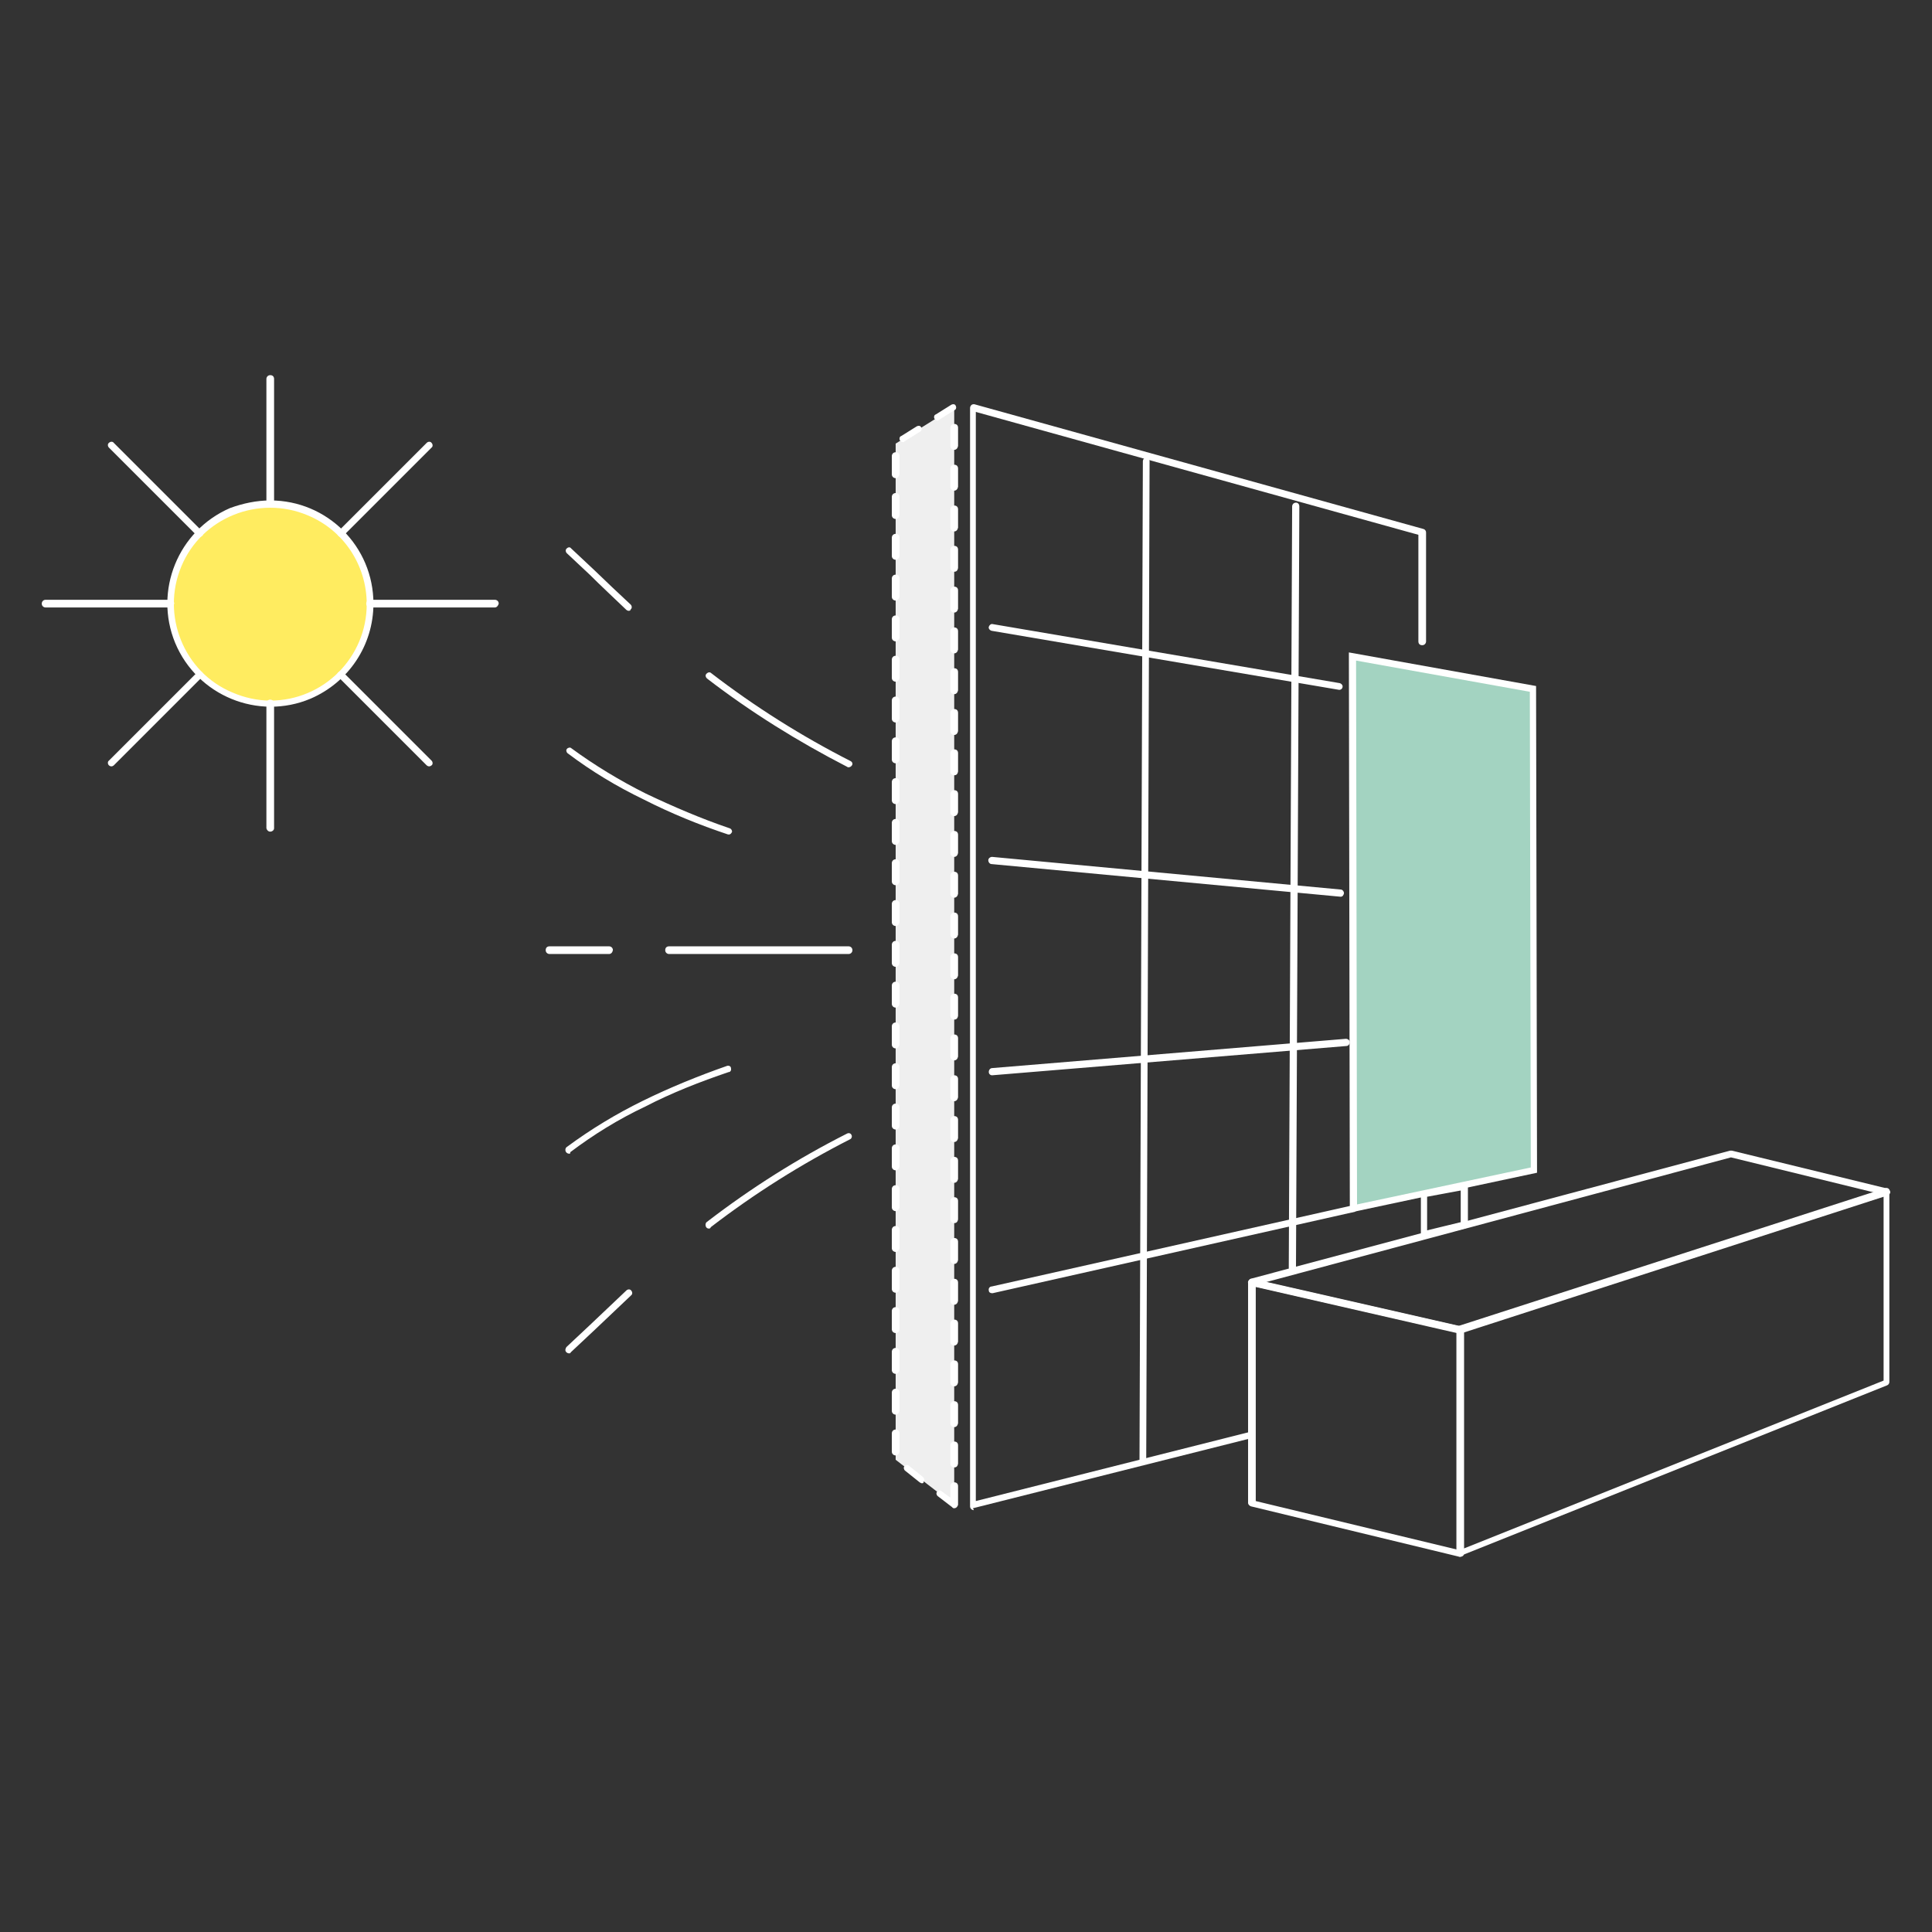 <?xml version="1.0" encoding="utf-8"?>
<!-- Generator: Adobe Illustrator 26.2.0, SVG Export Plug-In . SVG Version: 6.00 Build 0)  -->
<svg version="1.1" id="Layer_1" xmlns="http://www.w3.org/2000/svg" xmlns:xlink="http://www.w3.org/1999/xlink" x="0px" y="0px"
	 viewBox="0 0 402.5 402.5" style="enable-background:new 0 0 402.5 402.5;" xml:space="preserve">
<rect x="0" y="0" width="402.5" height="402.5" fill="#333333" stroke="none"/>
<style type="text/css">
	.st0{fill:none;}
	.st1{fill:#FFFFFF;}
	.st2{fill:#FFEC60;}
	.st3{fill:#EFEFEF;}
	.st4{fill:#A3D3C1;}
</style>
<g>
	<rect id="Rectangle_1031" y="0" class="st0" width="402.5" height="402.5"/>
	<g id="Group_3091" transform="translate(229.316 1607.621)">
		<g id="Group_3088" transform="translate(172.972 180.631)">
			<path id="Path_14255" class="st1" d="M-225.5-1628.4c-0.1,0-0.2,0-0.3-0.1c-10.3-5.3-20.1-11.4-29.2-18.4c-0.3-0.3-0.4-0.7-0.1-1
				c0.3-0.3,0.7-0.4,1-0.1c9.1,7,18.8,13.1,29,18.3c0.4,0.2,0.5,0.6,0.3,0.9C-225-1628.5-225.3-1628.4-225.5-1628.4L-225.5-1628.4z"
				/>
			<path id="Path_14256" class="st1" d="M-271.3-1661c-0.2,0-0.4-0.1-0.5-0.2c-2.6-2.5-5.2-4.9-7.6-7.3c-1.6-1.5-3.2-3-4.8-4.5
				c-0.3-0.3-0.3-0.8,0-1c0.3-0.3,0.7-0.3,0.9,0c1.6,1.5,3.2,3,4.8,4.5c2.5,2.4,5,4.8,7.6,7.2c0.3,0.3,0.3,0.8,0,1
				C-270.9-1661.1-271.1-1661-271.3-1661L-271.3-1661z"/>
			<path id="Path_14257" class="st1" d="M-254.6-1532.3c-0.4,0-0.7-0.3-0.7-0.8c0-0.2,0.1-0.5,0.3-0.6c9.1-7,18.9-13.2,29.2-18.4
				c0.4-0.2,0.8,0,0.9,0.3c0.2,0.3,0,0.8-0.3,0.9c-10.2,5.2-19.9,11.3-29,18.3C-254.3-1532.3-254.5-1532.3-254.6-1532.3z"/>
			<path id="Path_14258" class="st1" d="M-283.7-1506.3c-0.4,0-0.8-0.3-0.8-0.7c0-0.2,0.1-0.4,0.2-0.6c1.6-1.5,3.2-3,4.8-4.5
				c2.5-2.4,5.1-4.8,7.7-7.3c0.3-0.3,0.8-0.3,1,0c0.3,0.3,0.3,0.8,0,1c0,0,0,0-0.1,0.1c-2.6,2.5-5.2,4.9-7.7,7.3
				c-1.6,1.5-3.2,3-4.8,4.5C-283.4-1506.4-283.5-1506.3-283.7-1506.3z"/>
			<path id="Line_8409" class="st1" d="M-225.5-1589.5h-37.4c-0.4,0-0.8-0.3-0.8-0.8c0-0.5,0.3-0.8,0.8-0.8h37.4
				c0.4,0,0.8,0.3,0.8,0.8C-224.7-1589.8-225.1-1589.5-225.5-1589.5z"/>
			<path id="Line_8410" class="st1" d="M-275.4-1589.5h-12.4c-0.4,0-0.8-0.3-0.8-0.8c0-0.5,0.3-0.8,0.8-0.8h12.4
				c0.4,0,0.8,0.3,0.8,0.8C-274.7-1589.8-275-1589.5-275.4-1589.5z"/>
			<path id="Path_14259" class="st1" d="M-250.4-1614.4c-0.1,0-0.2,0-0.2,0c-6-2-11.9-4.4-17.6-7.3c-5.6-2.7-10.9-5.9-15.8-9.6
				c-0.3-0.2-0.4-0.7-0.2-0.9c0.2-0.3,0.7-0.4,0.9-0.2l0,0c4.9,3.6,10.2,6.8,15.6,9.5c5.7,2.7,11.5,5.2,17.4,7.2
				c0.4,0.1,0.6,0.6,0.5,0.8S-250.1-1614.4-250.4-1614.4L-250.4-1614.4z"/>
			<path id="Path_14260" class="st1" d="M-283.7-1547.9c-0.4,0-0.8-0.3-0.8-0.8c0-0.2,0.1-0.5,0.3-0.6c5-3.7,10.3-6.9,15.8-9.6
				c5.7-2.8,11.6-5.2,17.6-7.3c0.4-0.1,0.8,0.1,0.8,0.5c0.1,0.4-0.1,0.8-0.5,0.8c-5.9,2-11.8,4.3-17.4,7.2
				c-5.5,2.6-10.7,5.8-15.6,9.5C-283.4-1547.9-283.6-1547.9-283.7-1547.9z"/>
		</g>
		<g id="Group_3089" transform="translate(61.684 142.636)">
			<circle id="Ellipse_207" class="st2" cx="-234.7" cy="-1624.5" r="20.8"/>
			<path id="Ellipse_207_-_Outline" class="st1" d="M-234.7-1646c11.9,0,21.5,9.6,21.5,21.5c0,8.7-5.2,16.4-13.1,19.8
				c-10.9,4.6-23.6-0.6-28.2-11.6c-4.5-10.9,0.6-23.4,11.4-28.1C-240.4-1645.4-237.5-1646-234.7-1646z M-234.7-1604.3
				c11.1,0,20.1-9,20.1-20.1c0-8.1-4.8-15.4-12.3-18.5c-10.2-4.3-22.1,0.5-26.3,10.6c-4.3,10.2,0.5,22.1,10.6,26.3
				C-240.1-1604.9-237.3-1604.3-234.7-1604.3z"/>
			<path id="Line_8411" class="st1" d="M-187.9-1623.7h-26c-0.4,0-0.8-0.3-0.8-0.8c0-0.4,0.3-0.8,0.8-0.8h26c0.4,0,0.8,0.3,0.8,0.8
				C-187.2-1624.1-187.5-1623.7-187.9-1623.7z"/>
			<path id="Line_8412" class="st1" d="M-255.5-1623.7h-26c-0.4,0-0.8-0.3-0.8-0.8c0-0.4,0.3-0.8,0.8-0.8h26c0.4,0,0.8,0.3,0.8,0.8
				C-254.8-1624.1-255.1-1623.7-255.5-1623.7z"/>
			<path id="Line_8413" class="st1" d="M-220-1638.4c-0.2,0-0.4-0.1-0.5-0.2c-0.3-0.3-0.3-0.8,0-1l0,0l18.4-18.4
				c0.3-0.3,0.8-0.3,1,0l0,0c0.3,0.3,0.3,0.8,0,1l0,0l-18.4,18.4C-219.6-1638.5-219.8-1638.4-220-1638.4z"/>
			<path id="Line_8414" class="st1" d="M-267.8-1590.6c-0.2,0-0.4-0.1-0.5-0.2c-0.3-0.3-0.3-0.8,0-1l0,0l18.4-18.4
				c0.3-0.3,0.8-0.3,1,0l0,0c0.3,0.3,0.3,0.8,0,1l0,0l-18.4,18.4C-267.4-1590.7-267.6-1590.6-267.8-1590.6z"/>
			<path id="Line_8415" class="st1" d="M-234.7-1644.5L-234.7-1644.5c-0.4,0-0.8-0.3-0.8-0.8v-26c0-0.4,0.3-0.8,0.8-0.8
				c0.5,0,0.8,0.3,0.8,0.8v26C-233.9-1644.8-234.2-1644.5-234.7-1644.5z"/>
			<path id="Line_8416" class="st1" d="M-234.7-1577c-0.4,0-0.7-0.3-0.8-0.7l0,0v-26c0-0.4,0.3-0.8,0.8-0.8c0.4,0,0.8,0.3,0.8,0.8
				v26C-233.9-1577.3-234.3-1577-234.7-1577z"/>
			<path id="Line_8417" class="st1" d="M-249.4-1638.4c-0.2,0-0.4-0.1-0.5-0.2l-18.4-18.4c-0.3-0.3-0.3-0.8,0-1l0,0
				c0.3-0.3,0.8-0.3,1,0l0,0l18.4,18.4c0.3,0.3,0.3,0.8,0,1C-249-1638.5-249.2-1638.4-249.4-1638.4z"/>
			<path id="Line_8418" class="st1" d="M-201.6-1590.6c-0.2,0-0.4-0.1-0.5-0.2l-18.4-18.4c-0.3-0.3-0.3-0.8,0-1l0,0
				c0.3-0.3,0.8-0.3,1,0l0,0l18.4,18.4c0.3,0.3,0.3,0.8,0,1C-201.2-1590.7-201.4-1590.6-201.6-1590.6L-201.6-1590.6z"/>
		</g>
		<g id="Group_3090" transform="translate(249.58 148.697)">
			<path id="Path_14261" class="st1" d="M-276-1441.7c-0.4,0-0.8-0.3-0.8-0.8v-228.8c0-0.4,0.3-0.8,0.7-0.8c0.1,0,0.1,0,0.2,0
				l93.6,26c0.3,0.1,0.5,0.4,0.5,0.7v22.7c0,0.4-0.3,0.8-0.8,0.8c-0.5,0-0.8-0.3-0.8-0.8v-22.2l-92.2-25.6v226.9l56.7-14.3
				c0.4-0.1,0.8,0.1,0.8,0.5c0.1,0.4-0.1,0.8-0.5,0.8l-57.6,14.5C-276-1441.7-276-1441.7-276-1441.7z"/>
			<path id="Line_8419" class="st1" d="M-199.9-1612.6L-199.9-1612.6l-72.4-12.3c-0.4-0.1-0.7-0.5-0.6-0.8c0.1-0.4,0.5-0.7,0.8-0.6
				l72.3,12.3c0.4,0.1,0.7,0.5,0.6,0.8C-199.2-1612.9-199.5-1612.6-199.9-1612.6L-199.9-1612.6z"/>
			<path id="Line_8420" class="st1" d="M-240.8-1451.1L-240.8-1451.1c-0.4,0-0.7-0.3-0.7-0.8l0,0l0.7-208.3c0-0.4,0.3-0.8,0.7-0.8
				l0,0c0.4,0,0.7,0.3,0.7,0.8l-0.7,208.3C-240.1-1451.4-240.4-1451.1-240.8-1451.1z"/>
			<path id="Line_8421" class="st1" d="M-209.7-1491.4L-209.7-1491.4c-0.4,0-0.7-0.3-0.7-0.8l0,0l0.7-158.6c0-0.4,0.3-0.8,0.8-0.8
				l0,0c0.4,0,0.7,0.3,0.7,0.8l-0.7,158.6C-209-1491.7-209.3-1491.4-209.7-1491.4z"/>
			<path id="Line_8422" class="st1" d="M-199.6-1569.5C-199.6-1569.5-199.7-1569.5-199.6-1569.5l-72.7-6.8c-0.4,0-0.7-0.4-0.7-0.8
				l0,0c0-0.4,0.4-0.7,0.8-0.7l0,0l72.6,6.8c0.4,0,0.7,0.4,0.7,0.8C-199-1569.8-199.2-1569.5-199.6-1569.5z"/>
			<path id="Line_8423" class="st1" d="M-272.2-1532.3c-0.4,0-0.7-0.3-0.7-0.7s0.3-0.8,0.7-0.8l0,0l73.7-6.1c0.4,0,0.8,0.3,0.8,0.7
				l0,0c0,0.4-0.3,0.8-0.7,0.8l0,0L-272.2-1532.3L-272.2-1532.3z"/>
			<path id="Line_8424" class="st1" d="M-272.2-1486.9c-0.4,0-0.7-0.2-0.7-0.6c-0.1-0.4,0.2-0.8,0.6-0.8l0,0l75.2-16.9
				c0.4-0.1,0.8,0.2,0.8,0.6l0,0c0.1,0.4-0.2,0.8-0.6,0.8l0,0l-75.2,16.9C-272.1-1486.9-272.2-1486.9-272.2-1486.9z"/>
			<path id="Path_14262" class="st3" d="M-280.1-1442.8l-12.2-9.4v-211.7l12.2-7.6V-1442.8z"/>
			<path id="Path_14262_-_Outline" class="st1" d="M-280.1-1442.1c-0.1,0-0.2,0-0.3-0.1l0,0l0,0l0,0l0,0l0,0c-0.1,0-0.1-0.1-0.1-0.1
				l-3-2.3c-0.3-0.2-0.4-0.7-0.2-0.9c0.2-0.3,0.7-0.4,0.9-0.2l0,0l1.9,1.4v-2.4c0-0.4,0.3-0.8,0.8-0.8s0.8,0.3,0.8,0.8v3.8
				c0,0.1,0,0.2-0.1,0.3l0,0l0,0l0,0l0,0l0,0l0,0l0,0l0,0l0,0C-279.5-1442.3-279.8-1442.1-280.1-1442.1L-280.1-1442.1z
				 M-286.8-1447.3c-0.2,0-0.3-0.1-0.5-0.2l-3-2.4c-0.3-0.2-0.4-0.7-0.2-0.9c0.2-0.3,0.7-0.4,0.9-0.2l0,0l3,2.4
				c0.3,0.3,0.4,0.7,0.1,1C-286.4-1447.4-286.6-1447.3-286.8-1447.3L-286.8-1447.3z M-280.1-1450.6c-0.4,0-0.8-0.3-0.8-0.8v-3.8
				c0-0.4,0.3-0.8,0.8-0.8s0.8,0.3,0.8,0.8v3.8C-279.4-1450.8-279.7-1450.6-280.1-1450.6L-280.1-1450.6z M-292.3-1453.1
				c-0.4,0-0.8-0.3-0.8-0.8v-3.8c0-0.4,0.3-0.8,0.8-0.8s0.8,0.3,0.8,0.8v3.8C-291.6-1453.4-291.9-1453.1-292.3-1453.1z M-280.1-1459
				c-0.4,0-0.8-0.3-0.8-0.8v-3.8c0-0.4,0.3-0.8,0.8-0.8s0.8,0.3,0.8,0.8v3.8C-279.4-1459.3-279.7-1459-280.1-1459L-280.1-1459
				L-280.1-1459z M-292.3-1461.6c-0.4,0-0.8-0.3-0.8-0.8v-3.8c0-0.4,0.3-0.8,0.8-0.8s0.8,0.3,0.8,0.8v3.8
				C-291.6-1461.9-291.9-1461.6-292.3-1461.6z M-280.1-1467.5c-0.4,0-0.8-0.3-0.8-0.8v-3.8c0-0.4,0.3-0.8,0.8-0.8s0.8,0.3,0.8,0.8
				v3.8C-279.4-1467.8-279.7-1467.5-280.1-1467.5L-280.1-1467.5L-280.1-1467.5z M-292.3-1470.1c-0.4,0-0.8-0.3-0.8-0.8v-3.8
				c0-0.4,0.3-0.8,0.8-0.8s0.8,0.3,0.8,0.8v3.8C-291.6-1470.4-291.9-1470.1-292.3-1470.1z M-280.1-1476c-0.4,0-0.8-0.3-0.8-0.8v-3.8
				c0-0.4,0.3-0.8,0.8-0.8s0.8,0.3,0.8,0.8v3.8C-279.4-1476.3-279.7-1476-280.1-1476L-280.1-1476L-280.1-1476z M-292.3-1478.6
				c-0.4,0-0.8-0.3-0.8-0.8v-3.8c0-0.4,0.3-0.8,0.8-0.8s0.8,0.3,0.8,0.8v3.8C-291.6-1478.8-291.9-1478.6-292.3-1478.6z
				 M-280.1-1484.5c-0.4,0-0.8-0.3-0.8-0.8v-3.8c0-0.4,0.3-0.8,0.8-0.8s0.8,0.3,0.8,0.8v3.8
				C-279.4-1484.8-279.7-1484.5-280.1-1484.5L-280.1-1484.5L-280.1-1484.5z M-292.3-1487c-0.4,0-0.8-0.3-0.8-0.8v-3.8
				c0-0.4,0.3-0.8,0.8-0.8s0.8,0.3,0.8,0.8v3.8C-291.6-1487.3-291.9-1487-292.3-1487z M-280.1-1493c-0.4,0-0.8-0.3-0.8-0.8v-3.8
				c0-0.4,0.3-0.8,0.8-0.8s0.8,0.3,0.8,0.8v3.8C-279.4-1493.3-279.7-1493-280.1-1493L-280.1-1493L-280.1-1493z M-292.3-1495.5
				c-0.4,0-0.8-0.3-0.8-0.8v-3.8c0-0.4,0.3-0.8,0.8-0.8s0.8,0.3,0.8,0.8v3.8C-291.6-1495.8-291.9-1495.5-292.3-1495.5z
				 M-280.1-1501.5c-0.4,0-0.8-0.3-0.8-0.8v-3.8c0-0.4,0.3-0.8,0.8-0.8s0.8,0.3,0.8,0.8v3.8
				C-279.4-1501.7-279.7-1501.5-280.1-1501.5L-280.1-1501.5L-280.1-1501.5z M-292.3-1504c-0.4,0-0.8-0.3-0.8-0.8v-3.8
				c0-0.4,0.3-0.8,0.8-0.8s0.8,0.3,0.8,0.8v3.8C-291.6-1504.3-291.9-1504-292.3-1504z M-280.1-1509.9c-0.4,0-0.8-0.3-0.8-0.8v-3.8
				c0-0.4,0.3-0.8,0.8-0.8s0.8,0.3,0.8,0.8v3.8C-279.4-1510.2-279.7-1509.9-280.1-1509.9L-280.1-1509.9L-280.1-1509.9z
				 M-292.3-1512.5c-0.4,0-0.8-0.3-0.8-0.8v-3.8c0-0.4,0.3-0.8,0.8-0.8s0.8,0.3,0.8,0.8v3.8
				C-291.6-1512.8-291.9-1512.5-292.3-1512.5z M-280.1-1518.4c-0.4,0-0.8-0.3-0.8-0.8v-3.8c0-0.4,0.3-0.8,0.8-0.8s0.8,0.3,0.8,0.8
				v3.8C-279.4-1518.7-279.7-1518.4-280.1-1518.4L-280.1-1518.4L-280.1-1518.4z M-292.3-1521c-0.4,0-0.8-0.3-0.8-0.8v-3.8
				c0-0.4,0.3-0.8,0.8-0.8s0.8,0.3,0.8,0.8v3.8C-291.6-1521.2-291.9-1521-292.3-1521z M-280.1-1526.9c-0.4,0-0.8-0.3-0.8-0.8v-3.8
				c0-0.4,0.3-0.8,0.8-0.8s0.8,0.3,0.8,0.8v3.8C-279.4-1527.2-279.7-1526.9-280.1-1526.9L-280.1-1526.9L-280.1-1526.9z
				 M-292.3-1529.4c-0.4,0-0.8-0.3-0.8-0.8v-3.8c0-0.4,0.3-0.8,0.8-0.8s0.8,0.3,0.8,0.8v3.8
				C-291.6-1529.7-291.9-1529.4-292.3-1529.4z M-280.1-1535.4c-0.4,0-0.8-0.3-0.8-0.8v-3.8c0-0.4,0.3-0.8,0.8-0.8s0.8,0.3,0.8,0.8
				v3.8C-279.4-1535.7-279.7-1535.4-280.1-1535.4L-280.1-1535.4L-280.1-1535.4z M-292.3-1537.9c-0.4,0-0.8-0.3-0.8-0.8v-3.8
				c0-0.4,0.3-0.8,0.8-0.8s0.8,0.3,0.8,0.8v3.8C-291.6-1538.2-291.9-1537.9-292.3-1537.9z M-280.1-1543.9c-0.4,0-0.8-0.3-0.8-0.8
				v-3.8c0-0.4,0.3-0.8,0.8-0.8s0.8,0.3,0.8,0.8v3.8C-279.4-1544.1-279.7-1543.9-280.1-1543.9L-280.1-1543.9L-280.1-1543.9z
				 M-292.3-1546.4c-0.4,0-0.8-0.3-0.8-0.8v-3.8c0-0.4,0.3-0.8,0.8-0.8s0.8,0.3,0.8,0.8v3.8
				C-291.6-1546.7-291.9-1546.4-292.3-1546.4z M-280.1-1552.3c-0.4,0-0.8-0.3-0.8-0.8v-3.8c0-0.4,0.3-0.8,0.8-0.8s0.8,0.3,0.8,0.8
				v3.8C-279.4-1552.6-279.7-1552.3-280.1-1552.3L-280.1-1552.3L-280.1-1552.3z M-292.3-1554.9c-0.4,0-0.8-0.3-0.8-0.8v-3.8
				c0-0.4,0.3-0.8,0.8-0.8s0.8,0.3,0.8,0.8v3.8C-291.6-1555.2-291.9-1554.9-292.3-1554.9z M-280.1-1560.8c-0.4,0-0.8-0.3-0.8-0.8
				v-3.8c0-0.4,0.3-0.8,0.8-0.8s0.8,0.3,0.8,0.8v3.8C-279.4-1561.1-279.7-1560.8-280.1-1560.8L-280.1-1560.8L-280.1-1560.8z
				 M-292.3-1563.4c-0.4,0-0.8-0.3-0.8-0.8v-3.8c0-0.4,0.3-0.8,0.8-0.8s0.8,0.3,0.8,0.8v3.8
				C-291.6-1563.7-291.9-1563.4-292.3-1563.4z M-280.1-1569.3c-0.4,0-0.8-0.3-0.8-0.8v-3.8c0-0.4,0.3-0.8,0.8-0.8s0.8,0.3,0.8,0.8
				v3.8C-279.4-1569.6-279.7-1569.3-280.1-1569.3L-280.1-1569.3L-280.1-1569.3z M-292.3-1571.9c-0.4,0-0.8-0.3-0.8-0.8v-3.8
				c0-0.4,0.3-0.8,0.8-0.8s0.8,0.3,0.8,0.8v3.8C-291.6-1572.1-291.9-1571.9-292.3-1571.9z M-280.1-1577.8c-0.4,0-0.8-0.3-0.8-0.8
				v-3.8c0-0.4,0.3-0.8,0.8-0.8s0.8,0.3,0.8,0.8v3.8C-279.4-1578.1-279.7-1577.8-280.1-1577.8L-280.1-1577.8L-280.1-1577.8z
				 M-292.3-1580.3c-0.4,0-0.8-0.3-0.8-0.8v-3.8c0-0.4,0.3-0.8,0.8-0.8s0.8,0.3,0.8,0.8v3.8
				C-291.6-1580.6-291.9-1580.3-292.3-1580.3z M-280.1-1586.3c-0.4,0-0.8-0.3-0.8-0.8v-3.8c0-0.4,0.3-0.8,0.8-0.8s0.8,0.3,0.8,0.8
				v3.8C-279.4-1586.6-279.7-1586.3-280.1-1586.3L-280.1-1586.3L-280.1-1586.3z M-292.3-1588.8c-0.4,0-0.8-0.3-0.8-0.8v-3.8
				c0-0.4,0.3-0.8,0.8-0.8s0.8,0.3,0.8,0.8l0,0v3.8C-291.6-1589.1-291.9-1588.8-292.3-1588.8z M-280.1-1594.8
				c-0.4,0-0.8-0.3-0.8-0.8v-3.8c0-0.4,0.3-0.8,0.8-0.8s0.8,0.3,0.8,0.8l0,0v3.8C-279.4-1595-279.7-1594.8-280.1-1594.8
				L-280.1-1594.8L-280.1-1594.8z M-292.3-1597.3c-0.4,0-0.8-0.3-0.8-0.8v-3.8c0-0.4,0.3-0.8,0.8-0.8s0.8,0.3,0.8,0.8v3.8
				C-291.6-1597.6-291.9-1597.3-292.3-1597.3z M-280.1-1603.2c-0.4,0-0.8-0.3-0.8-0.8v-3.8c0-0.4,0.3-0.8,0.8-0.8s0.8,0.3,0.8,0.8
				v3.8C-279.4-1603.5-279.7-1603.2-280.1-1603.2L-280.1-1603.2L-280.1-1603.2z M-292.3-1605.8c-0.4,0-0.8-0.3-0.8-0.8v-3.8
				c0-0.4,0.3-0.8,0.8-0.8s0.8,0.3,0.8,0.8v3.8C-291.6-1606.1-291.9-1605.8-292.3-1605.8z M-280.1-1611.7c-0.4,0-0.8-0.3-0.8-0.8
				v-3.8c0-0.4,0.3-0.8,0.8-0.8s0.8,0.3,0.8,0.8v3.8C-279.4-1612-279.7-1611.7-280.1-1611.7L-280.1-1611.7L-280.1-1611.7z
				 M-292.3-1614.3c-0.4,0-0.8-0.3-0.8-0.8v-3.8c0-0.4,0.3-0.8,0.8-0.8s0.8,0.3,0.8,0.8v3.8
				C-291.6-1614.5-291.9-1614.3-292.3-1614.3z M-280.1-1620.2c-0.4,0-0.8-0.3-0.8-0.8v-3.8c0-0.4,0.3-0.8,0.8-0.8s0.8,0.3,0.8,0.8
				v3.8C-279.4-1620.5-279.7-1620.2-280.1-1620.2L-280.1-1620.2L-280.1-1620.2z M-292.3-1622.7c-0.4,0-0.8-0.3-0.8-0.8v-3.8
				c0-0.4,0.3-0.8,0.8-0.8s0.8,0.3,0.8,0.8v3.8C-291.6-1623-291.9-1622.7-292.3-1622.7z M-280.1-1628.7c-0.4,0-0.8-0.3-0.8-0.8v-3.8
				c0-0.4,0.3-0.8,0.8-0.8s0.8,0.3,0.8,0.8v3.8C-279.4-1629-279.7-1628.7-280.1-1628.7L-280.1-1628.7L-280.1-1628.7z M-292.3-1631.2
				c-0.4,0-0.8-0.3-0.8-0.8v-3.8c0-0.4,0.3-0.8,0.8-0.8s0.8,0.3,0.8,0.8v3.8C-291.6-1631.5-291.9-1631.2-292.3-1631.2z
				 M-280.1-1637.2c-0.4,0-0.8-0.3-0.8-0.8v-3.8c0-0.4,0.3-0.8,0.8-0.8s0.8,0.3,0.8,0.8v3.8
				C-279.4-1637.4-279.7-1637.2-280.1-1637.2L-280.1-1637.2L-280.1-1637.2z M-292.3-1639.7c-0.4,0-0.8-0.3-0.8-0.8v-3.8
				c0-0.4,0.3-0.8,0.8-0.8s0.8,0.3,0.8,0.8v3.8C-291.6-1640-291.9-1639.7-292.3-1639.7z M-280.1-1645.6c-0.4,0-0.8-0.3-0.8-0.8v-3.8
				c0-0.4,0.3-0.8,0.8-0.8s0.8,0.3,0.8,0.8v3.8C-279.4-1645.9-279.7-1645.6-280.1-1645.6L-280.1-1645.6L-280.1-1645.6z
				 M-292.3-1648.2c-0.4,0-0.8-0.3-0.8-0.8v-3.8c0-0.4,0.3-0.8,0.8-0.8s0.8,0.3,0.8,0.8v3.8
				C-291.6-1648.5-291.9-1648.2-292.3-1648.2z M-280.1-1654.1c-0.4,0-0.8-0.3-0.8-0.8v-3.8c0-0.4,0.3-0.8,0.8-0.8s0.8,0.3,0.8,0.8
				v3.8C-279.4-1654.4-279.7-1654.1-280.1-1654.1L-280.1-1654.1L-280.1-1654.1z M-292.3-1656.7c-0.4,0-0.8-0.3-0.8-0.8v-3.8
				c0-0.4,0.3-0.8,0.8-0.8s0.8,0.3,0.8,0.8v3.8C-291.6-1657-291.9-1656.7-292.3-1656.7z M-280.1-1662.6c-0.4,0-0.8-0.3-0.8-0.8v-3.8
				c0-0.4,0.3-0.8,0.8-0.8s0.8,0.3,0.8,0.8v3.8C-279.4-1662.9-279.7-1662.6-280.1-1662.6L-280.1-1662.6L-280.1-1662.6z
				 M-290.7-1664.2c-0.4,0-0.8-0.3-0.8-0.7c0-0.3,0.1-0.5,0.4-0.6l3.2-2c0.4-0.2,0.8-0.1,0.9,0.2c0.2,0.3,0.1,0.8-0.2,0.9l-3.2,2
				C-290.5-1664.3-290.6-1664.2-290.7-1664.2L-290.7-1664.2z M-283.5-1668.7c-0.4,0-0.8-0.3-0.8-0.7c0-0.3,0.1-0.5,0.4-0.6l3.2-2
				c0.4-0.2,0.8-0.1,0.9,0.2c0.2,0.3,0.1,0.8-0.2,0.9l0,0l-3.2,2C-283.2-1668.8-283.4-1668.7-283.5-1668.7L-283.5-1668.7z"/>
		</g>
		<path id="Path_14263" class="st4" d="M52.4-1470.8l37.6,6.7l0.2,100.3l-37.6,8L52.4-1470.8z"/>
		<path id="Path_14263_-_Outline" class="st1" d="M51.7-1471.7l39,7l0.2,101.4l-39,8.3L51.7-1471.7z M89.4-1463.5l-36.2-6.5
			l0.2,113.3l36.2-7.7L89.4-1463.5z"/>
		<path id="Path_14264" class="st1" d="M74.9-1329.9c-0.1,0-0.1,0-0.2,0l-43.4-9.9c-0.4-0.1-0.7-0.5-0.6-0.8
			c0.1-0.3,0.3-0.5,0.5-0.6l99.9-26.7c0.1,0,0.2,0,0.4,0l32.4,7.9c0.4,0.1,0.6,0.5,0.6,0.8c-0.1,0.3-0.2,0.5-0.5,0.5l-88.9,28.7
			C75.1-1329.9,75-1329.9,74.9-1329.9z M34.4-1340.5l40.4,9.2l86.3-27.9l-29.8-7.3L34.4-1340.5z"/>
		<path id="Path_14265" class="st1" d="M74.9-1283.3c-0.4,0-0.8-0.3-0.8-0.8v-46.6c0-0.3,0.2-0.6,0.5-0.7l88.9-28.7
			c0.4-0.1,0.8,0.1,0.8,0.5c0,0.1,0,0.2,0,0.2v39.7c0,0.3-0.2,0.6-0.5,0.7L75-1283.5C75.1-1283.3,75-1283.3,74.9-1283.3z M75.6-1330
			v45l87.5-35v-38.3L75.6-1330z"/>
		<path id="Path_14266" class="st1" d="M31.5-1341.2c0.1,0,0.1,0,0.2,0l43.4,9.9c0.3,0.1,0.6,0.4,0.6,0.7v46.6
			c0,0.4-0.3,0.7-0.8,0.7c-0.1,0-0.1,0-0.2,0l-43.4-10.5c-0.3-0.1-0.6-0.4-0.6-0.7v-46C30.8-1340.9,31.1-1341.2,31.5-1341.2z
			 M74.2-1329.9l-41.9-9.6v44.6l41.9,10.1V-1329.9z"/>
		<path id="Path_14267" class="st1" d="M75.7-1361.2c0.4,0,0.8,0.3,0.8,0.8v8c0,0.3-0.2,0.6-0.6,0.7l-8.4,2.1
			c-0.4,0.1-0.8-0.1-0.8-0.5c0-0.1,0-0.1,0-0.2v-8.5c0-0.4,0.3-0.7,0.6-0.7L75.7-1361.2C75.6-1361.2,75.6-1361.2,75.7-1361.2z
			 M75-1353v-6.6l-7,1.3v7L75-1353z"/>
	</g>
</g>
</svg>
